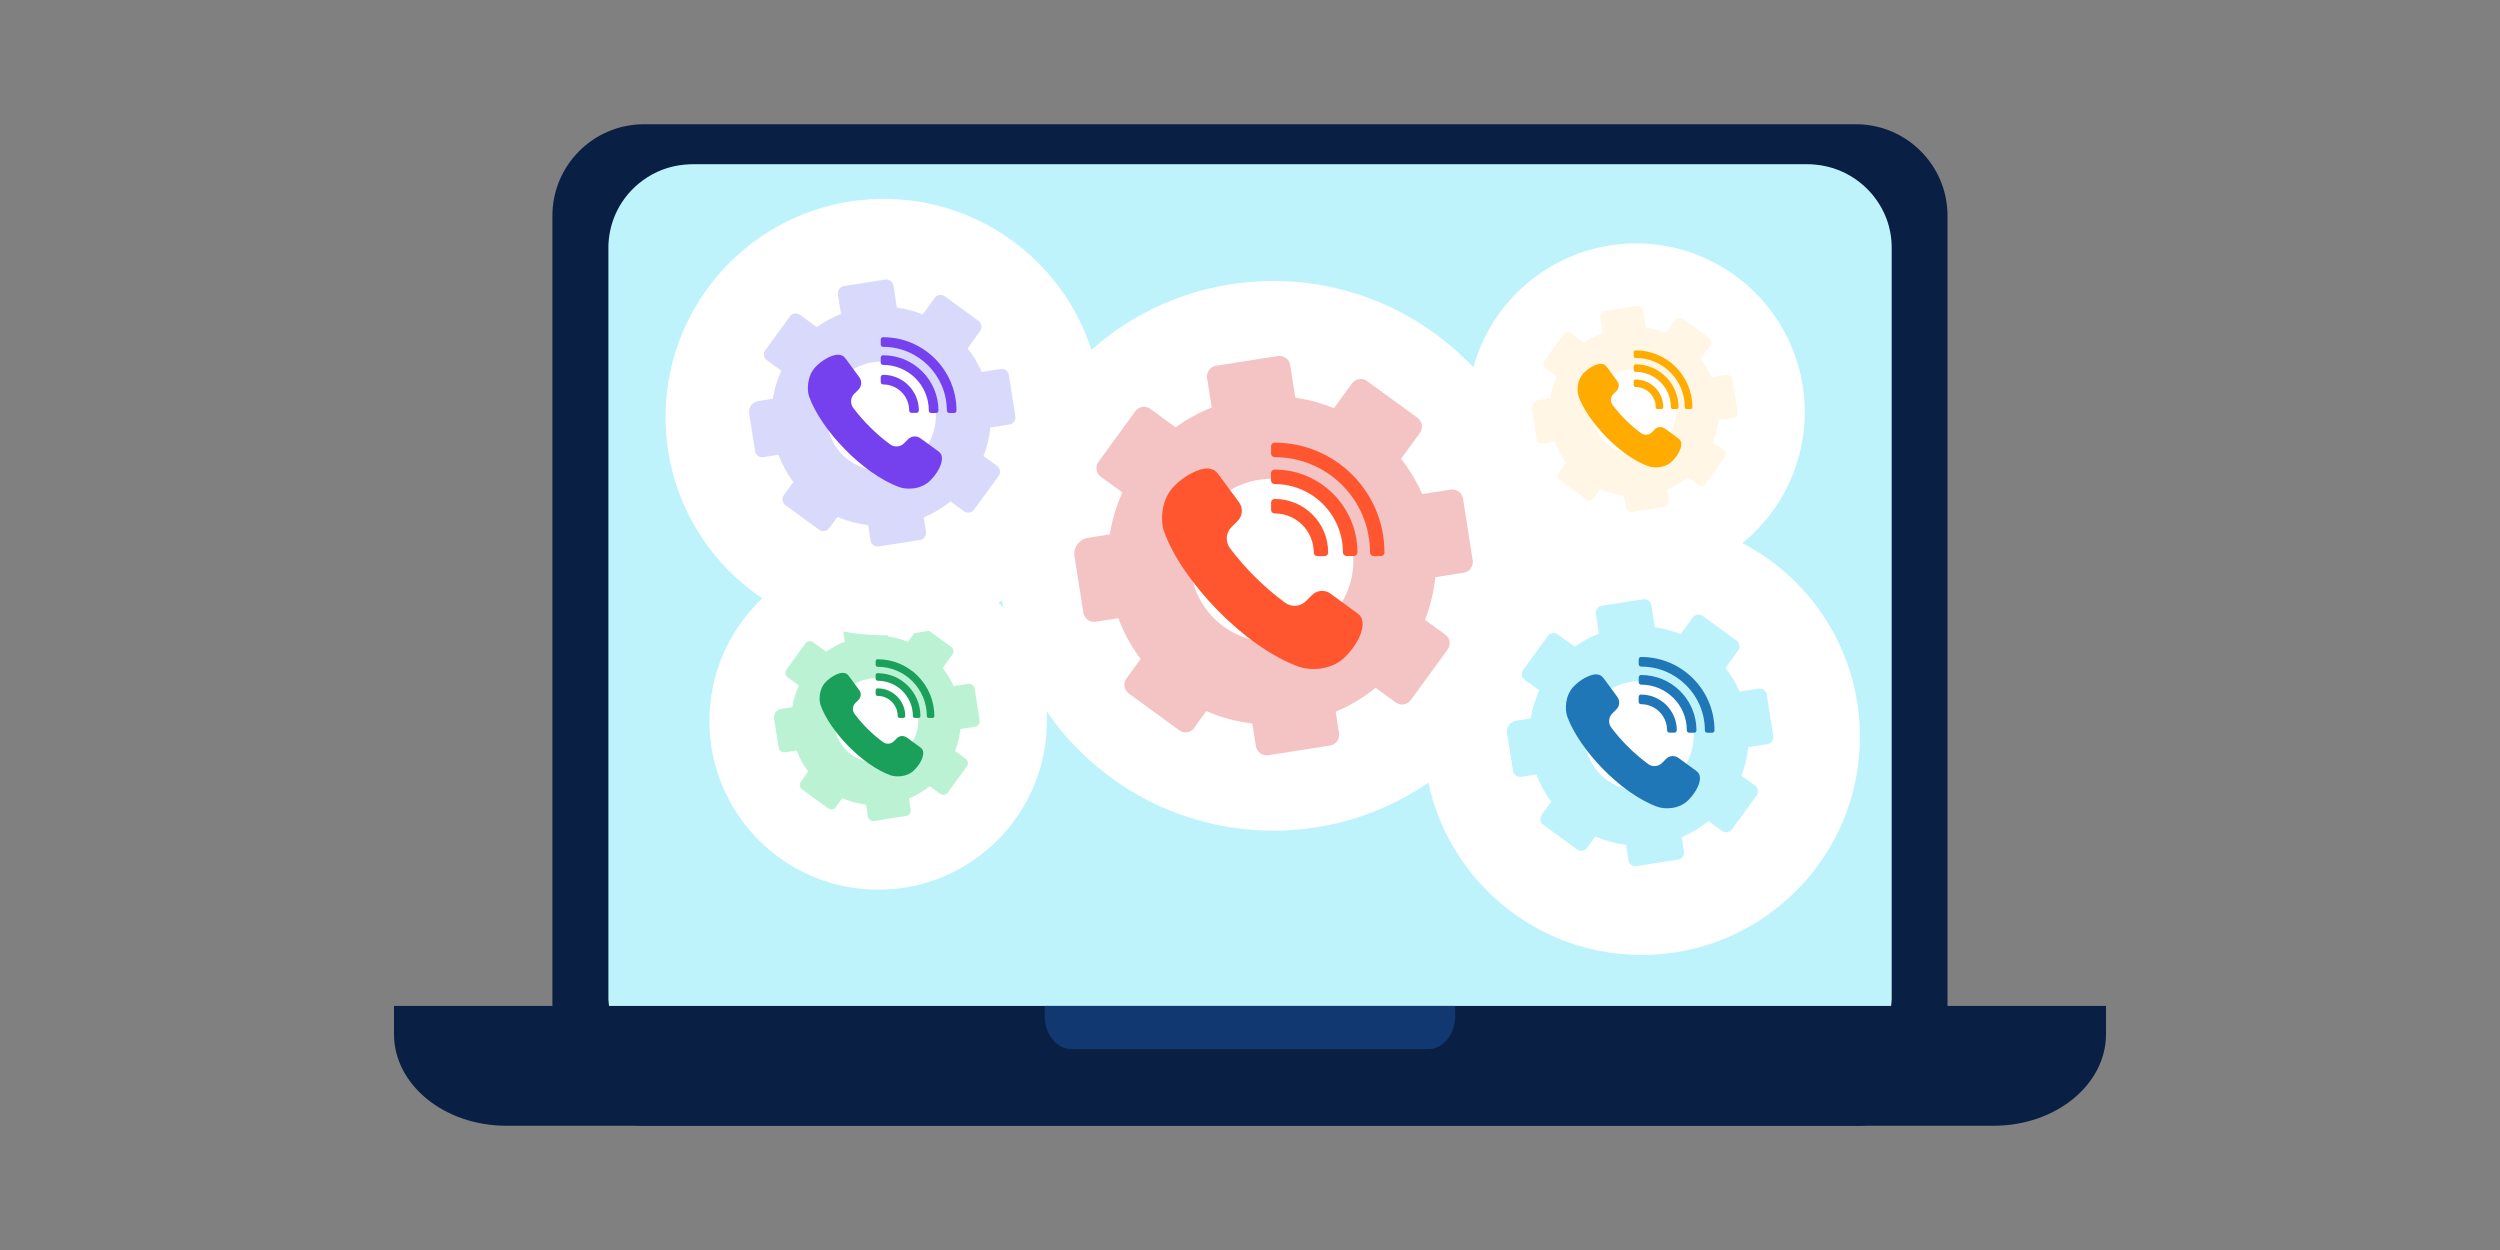 <?xml version="1.0" encoding="UTF-8"?><svg id="Layer_1" xmlns="http://www.w3.org/2000/svg" viewBox="0 0 262 131"><rect x="0" y="0" width="262" height="131" fill="#808080" stroke="none"/><defs><style>.cls-1{fill:#f4c3c3;}.cls-2{fill:#ff5630;}.cls-3{fill:#fff;}.cls-4{fill:#fff6e5;}.cls-5{fill:#ffab00;}.cls-6{fill:#bbf2d3;}.cls-7{fill:#bef3fc;}.cls-8{fill:#d9d9fc;}.cls-9{fill:#1f77b8;}.cls-10{fill:#113870;}.cls-11{fill:#0a1f44;}.cls-12{fill:#1aa05a;}.cls-13{fill:#7540ee;}</style></defs><path class="cls-11" d="M194.51,13.02H67.49c-5.3,0-9.6,4.3-9.6,9.6V108.38c0,5.3,4.3,9.6,9.6,9.6h127.01c5.3,0,9.6-4.3,9.6-9.6V22.62c0-5.3-4.3-9.6-9.6-9.6Z"/><path class="cls-7" d="M198.25,25.97V104.29c0,.13,0,.26,0,.39-.02,.56-.1,1.1-.22,1.62-.92,3.87-4.42,6.75-8.59,6.75H72.58c-1.08,0-2.12-.19-3.08-.55-3.18-1.18-5.49-4.12-5.73-7.63,0-.06,0-.13-.01-.19,0-.13,0-.26,0-.39V25.97c0-.2,0-.39,.02-.59,.08-1.15,.38-2.25,.86-3.23,.64-1.31,1.59-2.43,2.76-3.27,1.25-.91,2.75-1.49,4.38-1.63,.27-.02,.53-.04,.81-.04h116.83c.27,0,.54,.01,.81,.04,1.79,.16,3.43,.85,4.75,1.92,1.22,.98,2.17,2.28,2.73,3.77,.35,.95,.54,1.97,.54,3.04Z"/><path class="cls-11" d="M41.29,105.42v2.96c0,5.3,5.27,9.6,11.78,9.6H208.93c6.5,0,11.78-4.3,11.78-9.6v-2.96H41.29Z"/><path class="cls-10" d="M109.49,105.42v1.07c0,1.91,1.26,3.46,2.82,3.46h37.37c1.56,0,2.82-1.55,2.82-3.46v-1.07h-43.01Z"/><circle class="cls-3" cx="133.44" cy="58.25" r="28.8"/><circle class="cls-3" cx="171.46" cy="43.19" r="17.68"/><path class="cls-4" d="M167.04,52.18l.66-.91c.8,.35,1.64,.57,2.49,.67l.19,1.24c.05,.32,.35,.53,.66,.48l3.35-.53c.32-.05,.53-.35,.48-.66l-.18-1.16c.77-.32,1.5-.76,2.16-1.3l1.1,.8c.26,.19,.62,.13,.81-.13l1.99-2.74c.19-.26,.13-.62-.13-.81l-1.1-.8c.29-.75,.48-1.53,.56-2.31l1.54-.24c.32-.05,.53-.35,.48-.66l-.53-3.35c-.05-.32-.35-.53-.66-.48l-1.54,.24c-.3-.68-.68-1.32-1.15-1.91l1.02-1.4c.19-.26,.13-.62-.13-.81l-2.74-1.99c-.26-.19-.62-.13-.81,.13l-.98,1.34c-.68-.28-1.38-.47-2.09-.57l-.28-1.77c-.05-.32-.35-.53-.66-.48l-3.35,.53c-.32,.05-.53,.35-.48,.66l.25,1.6c-.69,.27-1.34,.63-1.95,1.07l-1.37-1c-.26-.19-.62-.13-.81,.13l-1.99,2.74c-.19,.26-.13,.62,.13,.81l1.17,.85c-.33,.73-.56,1.5-.68,2.27l-1.18,.19c-.48,.08-.81,.53-.74,1.01l.48,3.05c.05,.32,.35,.53,.66,.48l1.23-.19c.29,.78,.7,1.53,1.21,2.21l-.77,1.06c-.19,.26-.13,.62,.13,.81l2.74,1.99c.26,.19,.62,.13,.81-.13Zm.63-11.67c1.44-1.98,4.21-2.41,6.18-.97,1.98,1.44,2.41,4.21,.97,6.18-1.44,1.98-4.21,2.41-6.18,.97-1.98-1.44-2.41-4.21-.97-6.18Z"/><g><path class="cls-5" d="M174.44,44.9c-.31-.22-.73-.19-1,.08l-.33,.33c-.3,.3-.78,.34-1.13,.08-1.13-.83-2.14-1.83-2.98-2.95-.26-.35-.23-.83,.08-1.14l.34-.34c.27-.27,.3-.7,.08-1l-1.12-1.52s-.11-.13-.12-.13c-.09-.09-.2-.14-.34-.16-.12-.02-.24-.02-.36,0-.47,.1-1.05,.41-1.57,.93-.76,.76-.73,1.95-.55,2.45,.94,2.64,4.3,6.25,7.33,7.34,.51,.18,1.7,.24,2.48-.54,.84-.84,1.19-1.86,.77-2.27-.02-.02-.12-.11-.15-.13l-1.41-1.03Z"/><g><path class="cls-5" d="M177.36,42.67c0-3.28-2.66-5.95-5.95-5.95-.11,0-.2,.09-.2,.2v.39c0,.11,.09,.2,.2,.2,2.85,0,5.16,2.31,5.16,5.16,0,.11,.09,.2,.2,.2h.39c.11,0,.2-.09,.2-.2Z"/><path class="cls-5" d="M175.9,42.67c0-2.48-2.01-4.49-4.49-4.49-.11,0-.2,.09-.2,.2v.39c0,.11,.09,.2,.2,.2,2.05,0,3.7,1.66,3.7,3.7,0,.11,.09,.2,.2,.2h.39c.11,0,.2-.09,.2-.2Z"/><path class="cls-5" d="M174.31,42.67c0-1.6-1.3-2.9-2.9-2.9-.11,0-.2,.09-.2,.2v.39c0,.11,.09,.2,.2,.2,1.17,0,2.11,.95,2.11,2.11,0,.11,.09,.2,.2,.2h.39c.11,0,.2-.09,.2-.2Z"/></g></g><circle class="cls-3" cx="92.03" cy="75.56" r="17.68"/><path class="cls-6" d="M87.61,84.56l.66-.91c.8,.35,1.64,.57,2.49,.67l.19,1.24c.05,.32,.35,.53,.66,.48l3.35-.53c.32-.05,.53-.35,.48-.66l-.18-1.16c.77-.32,1.5-.76,2.16-1.3l1.1,.8c.26,.19,.62,.13,.81-.13l1.99-2.74c.19-.26,.13-.62-.13-.81l-1.1-.8c.29-.75,.48-1.53,.56-2.31l1.54-.24c.32-.05,.53-.35,.48-.66l-.53-3.35c-.05-.32-.35-.53-.66-.48l-1.54,.24c-.3-.68-.68-1.32-1.15-1.91l1.02-1.4c.19-.26,.13-.62-.13-.81l-2.74-1.99c-.26-.19-.62-.13-.81,.13l-.98,1.34c-.68-.28-1.38-.47-2.09-.57l-.28-1.77c-.05-.32-.35-.53-.66-.48l-3.35,.53c-.32,.05-.53,.35-.48,.66l.25,1.6c-.69,.27-1.34,.63-1.95,1.07l-1.37-1c-.26-.19-.62-.13-.81,.13l-1.99,2.74c-.19,.26-.13,.62,.13,.81l1.17,.85c-.33,.73-.56,1.5-.68,2.27l-1.18,.19c-.48,.08-.81,.53-.74,1.01l.48,3.05c.05,.32,.35,.53,.66,.48l1.23-.19c.29,.78,.7,1.53,1.21,2.21l-.77,1.06c-.19,.26-.13,.62,.13,.81l2.74,1.99c.26,.19,.62,.13,.81-.13Zm.63-11.67c1.44-1.98,4.21-2.41,6.18-.97,1.98,1.44,2.41,4.21,.97,6.18-1.44,1.98-4.21,2.41-6.18,.97-1.98-1.44-2.41-4.21-.97-6.18Z"/><g><path class="cls-12" d="M95,77.28c-.31-.22-.73-.19-1,.08l-.33,.33c-.3,.3-.78,.34-1.13,.08-1.13-.83-2.14-1.83-2.98-2.95-.26-.35-.23-.83,.08-1.14l.34-.34c.27-.27,.3-.7,.08-1l-1.12-1.52s-.11-.13-.12-.13c-.09-.09-.2-.14-.34-.16-.12-.02-.24-.02-.36,0-.47,.1-1.05,.41-1.57,.93-.76,.76-.73,1.95-.55,2.45,.94,2.64,4.3,6.25,7.33,7.34,.51,.18,1.7,.24,2.48-.54,.84-.84,1.19-1.86,.77-2.27-.02-.02-.12-.11-.15-.13l-1.41-1.03Z"/><g><path class="cls-12" d="M97.92,75.04c0-3.28-2.66-5.95-5.95-5.95-.11,0-.2,.09-.2,.2v.39c0,.11,.09,.2,.2,.2,2.85,0,5.16,2.31,5.16,5.16,0,.11,.09,.2,.2,.2h.39c.11,0,.2-.09,.2-.2Z"/><path class="cls-12" d="M96.46,75.04c0-2.48-2.01-4.49-4.49-4.49-.11,0-.2,.09-.2,.2v.39c0,.11,.09,.2,.2,.2,2.05,0,3.7,1.66,3.7,3.7,0,.11,.09,.2,.2,.2h.39c.11,0,.2-.09,.2-.2Z"/><path class="cls-12" d="M94.87,75.04c0-1.6-1.3-2.9-2.9-2.9-.11,0-.2,.09-.2,.2v.39c0,.11,.09,.2,.2,.2,1.17,0,2.11,.95,2.11,2.11,0,.11,.09,.2,.2,.2h.39c.11,0,.2-.09,.2-.2Z"/></g></g><circle class="cls-3" cx="172.05" cy="77.21" r="22.87"/><path class="cls-7" d="M166.33,88.85l.86-1.18c1.04,.45,2.13,.74,3.22,.87l.25,1.6c.06,.41,.45,.69,.86,.63l4.33-.68c.41-.06,.69-.45,.63-.86l-.24-1.5c1-.42,1.94-.98,2.8-1.68l1.42,1.03c.34,.24,.81,.17,1.05-.17l2.58-3.54c.24-.34,.17-.81-.17-1.05l-1.42-1.03c.38-.97,.62-1.98,.72-2.99l1.99-.31c.41-.06,.69-.45,.63-.86l-.68-4.33c-.06-.41-.45-.69-.86-.63l-1.99,.31c-.38-.88-.88-1.71-1.48-2.48l1.32-1.82c.24-.34,.17-.81-.17-1.05l-3.54-2.58c-.34-.24-.81-.17-1.05,.17l-1.26,1.74c-.88-.36-1.79-.6-2.71-.73l-.36-2.3c-.06-.41-.45-.69-.86-.63l-4.33,.68c-.41,.06-.69,.45-.63,.86l.33,2.06c-.89,.35-1.74,.81-2.53,1.38l-1.78-1.29c-.34-.24-.81-.17-1.05,.17l-2.58,3.54c-.24,.34-.17,.81,.17,1.05l1.51,1.1c-.43,.95-.73,1.94-.89,2.94l-1.53,.24c-.62,.1-1.05,.68-.95,1.31l.62,3.94c.06,.41,.45,.69,.86,.63l1.59-.25c.38,1.01,.9,1.98,1.56,2.86l-1,1.37c-.24,.34-.17,.81,.17,1.05l3.54,2.58c.34,.24,.81,.17,1.05-.17Zm.82-15.1c1.86-2.56,5.44-3.12,8-1.26,2.56,1.86,3.12,5.44,1.26,8-1.86,2.56-5.44,3.12-8,1.26-2.56-1.86-3.12-5.44-1.26-8Z"/><g><path class="cls-9" d="M175.9,79.43c-.4-.29-.95-.25-1.29,.1l-.43,.43c-.39,.39-1.01,.44-1.46,.11-1.46-1.08-2.76-2.37-3.86-3.82-.34-.45-.29-1.08,.1-1.47l.44-.44c.35-.35,.39-.9,.1-1.3l-1.45-1.97c-.04-.05-.15-.16-.16-.17-.11-.11-.26-.18-.44-.21-.15-.03-.31-.02-.46,.01-.6,.13-1.36,.53-2.03,1.2-.99,.99-.95,2.53-.72,3.17,1.22,3.41,5.56,8.08,9.48,9.49,.66,.24,2.2,.31,3.21-.7,1.09-1.09,1.53-2.4,1-2.93-.02-.02-.16-.14-.2-.17l-1.83-1.33Z"/><g><path class="cls-9" d="M179.68,76.54c0-4.25-3.44-7.69-7.69-7.69-.14,0-.25,.11-.25,.25v.51c0,.14,.11,.25,.25,.25,3.69,0,6.68,2.99,6.68,6.68,0,.14,.11,.25,.25,.25h.51c.14,0,.25-.11,.25-.25Z"/><path class="cls-9" d="M177.79,76.54c0-3.21-2.6-5.8-5.8-5.8-.14,0-.25,.11-.25,.25v.51c0,.14,.11,.25,.25,.25,2.65,0,4.79,2.14,4.79,4.79,0,.14,.11,.25,.25,.25h.51c.14,0,.25-.11,.25-.25Z"/><path class="cls-9" d="M175.73,76.54c0-2.07-1.68-3.75-3.75-3.75-.14,0-.25,.11-.25,.25v.51c0,.14,.11,.25,.25,.25,1.51,0,2.73,1.22,2.73,2.73,0,.14,.11,.25,.25,.25h.51c.14,0,.25-.11,.25-.25Z"/></g></g><circle class="cls-3" cx="92.62" cy="43.71" r="22.87"/><path class="cls-8" d="M86.9,55.35l.86-1.18c1.04,.45,2.13,.74,3.22,.87l.25,1.6c.06,.41,.45,.69,.86,.63l4.33-.68c.41-.06,.69-.45,.63-.86l-.24-1.5c1-.42,1.94-.98,2.8-1.68l1.42,1.03c.34,.24,.81,.17,1.05-.17l2.58-3.54c.24-.34,.17-.81-.17-1.05l-1.42-1.03c.38-.97,.62-1.98,.72-2.99l1.99-.31c.41-.06,.69-.45,.63-.86l-.68-4.33c-.06-.41-.45-.69-.86-.63l-1.99,.31c-.38-.88-.88-1.71-1.48-2.48l1.32-1.82c.24-.34,.17-.81-.17-1.05l-3.54-2.58c-.34-.24-.81-.17-1.05,.17l-1.26,1.74c-.88-.36-1.79-.6-2.71-.73l-.36-2.3c-.06-.41-.45-.69-.86-.63l-4.33,.68c-.41,.06-.69,.45-.63,.86l.33,2.06c-.89,.35-1.74,.81-2.53,1.38l-1.78-1.29c-.34-.24-.81-.17-1.05,.17l-2.58,3.54c-.24,.34-.17,.81,.17,1.05l1.51,1.1c-.43,.95-.73,1.94-.89,2.94l-1.53,.24c-.62,.1-1.05,.68-.95,1.31l.62,3.94c.06,.41,.45,.69,.86,.63l1.59-.25c.38,1.01,.9,1.98,1.56,2.86l-1,1.37c-.24,.34-.17,.81,.17,1.05l3.54,2.58c.34,.24,.81,.17,1.05-.17Zm.82-15.1c1.86-2.56,5.44-3.12,8-1.26,2.56,1.86,3.12,5.44,1.26,8-1.86,2.56-5.44,3.12-8,1.26-2.56-1.86-3.12-5.44-1.26-8Z"/><g><path class="cls-13" d="M96.46,45.93c-.4-.29-.95-.25-1.29,.1l-.43,.43c-.39,.39-1.01,.44-1.46,.11-1.46-1.08-2.76-2.37-3.86-3.82-.34-.45-.29-1.08,.1-1.47l.44-.44c.35-.35,.39-.9,.1-1.3l-1.45-1.97c-.04-.05-.15-.16-.16-.17-.11-.11-.26-.18-.44-.21-.15-.03-.31-.02-.46,.01-.6,.13-1.36,.53-2.03,1.2-.99,.99-.95,2.53-.72,3.17,1.22,3.41,5.56,8.08,9.48,9.49,.66,.24,2.2,.31,3.21-.7,1.09-1.09,1.53-2.4,1-2.93-.02-.02-.16-.14-.2-.17l-1.83-1.33Z"/><g><path class="cls-13" d="M100.24,43.03c0-4.25-3.44-7.69-7.69-7.69-.14,0-.25,.11-.25,.25v.51c0,.14,.11,.25,.25,.25,3.69,0,6.68,2.99,6.68,6.68,0,.14,.11,.25,.25,.25h.51c.14,0,.25-.11,.25-.25Z"/><path class="cls-13" d="M98.35,43.03c0-3.21-2.6-5.8-5.8-5.8-.14,0-.25,.11-.25,.25v.51c0,.14,.11,.25,.25,.25,2.65,0,4.79,2.14,4.79,4.79,0,.14,.11,.25,.25,.25h.51c.14,0,.25-.11,.25-.25Z"/><path class="cls-13" d="M96.3,43.03c0-2.07-1.68-3.75-3.75-3.75-.14,0-.25,.11-.25,.25v.51c0,.14,.11,.25,.25,.25,1.51,0,2.73,1.22,2.73,2.73,0,.14,.11,.25,.25,.25h.51c.14,0,.25-.11,.25-.25Z"/></g></g><path class="cls-1" d="M125.13,76.29l1.29-1.77c1.56,.68,3.18,1.11,4.82,1.3l.38,2.39c.1,.61,.67,1.03,1.29,.94l6.48-1.02c.61-.1,1.03-.67,.94-1.29l-.35-2.25c1.49-.63,2.9-1.47,4.18-2.51l2.12,1.54c.5,.37,1.2,.25,1.57-.25l3.86-5.3c.37-.5,.25-1.2-.25-1.57l-2.12-1.54c.57-1.45,.92-2.96,1.08-4.47l2.98-.47c.61-.1,1.03-.67,.94-1.29l-1.02-6.48c-.1-.61-.67-1.03-1.29-.94l-2.98,.47c-.58-1.31-1.32-2.55-2.22-3.7l1.98-2.72c.37-.5,.25-1.2-.25-1.57l-5.3-3.86c-.5-.37-1.2-.25-1.57,.25l-1.89,2.6c-1.32-.54-2.68-.9-4.05-1.1l-.54-3.43c-.1-.61-.67-1.03-1.29-.94l-6.48,1.02c-.61,.1-1.03,.67-.94,1.29l.49,3.09c-1.33,.52-2.6,1.21-3.78,2.07l-2.66-1.93c-.5-.37-1.2-.25-1.57,.25l-3.86,5.3c-.37,.5-.25,1.2,.25,1.57l2.26,1.64c-.65,1.42-1.08,2.89-1.32,4.39l-2.28,.36c-.93,.15-1.57,1.02-1.42,1.96l.93,5.9c.1,.61,.67,1.03,1.29,.94l2.37-.37c.57,1.51,1.35,2.95,2.34,4.27l-1.49,2.05c-.37,.5-.25,1.2,.25,1.57l5.3,3.86c.5,.37,1.2,.25,1.57-.25Zm1.22-22.59c2.78-3.82,8.14-4.67,11.96-1.89,3.82,2.78,4.67,8.14,1.89,11.96-2.78,3.82-8.14,4.67-11.96,1.89-3.82-2.78-4.67-8.14-1.89-11.96Z"/><g><path class="cls-2" d="M139.44,62.21c-.59-.43-1.42-.37-1.94,.15l-.64,.64c-.59,.59-1.52,.66-2.19,.16-2.19-1.61-4.13-3.54-5.77-5.71-.5-.67-.44-1.61,.15-2.2l.66-.66c.52-.52,.58-1.35,.15-1.94l-2.18-2.95c-.06-.08-.22-.24-.23-.26-.17-.17-.4-.27-.66-.32-.23-.05-.46-.03-.69,.02-.9,.19-2.04,.79-3.04,1.8-1.48,1.48-1.42,3.78-1.07,4.75,1.82,5.11,8.32,12.09,14.18,14.2,.98,.35,3.29,.46,4.8-1.04,1.62-1.62,2.29-3.59,1.5-4.39-.04-.04-.23-.21-.3-.25l-2.73-1.99Z"/><g><path class="cls-2" d="M145.09,57.89c0-6.35-5.15-11.5-11.5-11.5-.21,0-.38,.17-.38,.38v.76c0,.21,.17,.38,.38,.38,5.52,0,9.99,4.47,9.99,9.99,0,.21,.17,.38,.38,.38h.76c.21,0,.38-.17,.38-.38Z"/><path class="cls-2" d="M142.26,57.89c0-4.79-3.89-8.68-8.68-8.68-.21,0-.38,.17-.38,.38v.76c0,.21,.17,.38,.38,.38,3.96,0,7.16,3.21,7.16,7.16,0,.21,.17,.38,.38,.38h.76c.21,0,.38-.17,.38-.38Z"/><path class="cls-2" d="M139.19,57.89c0-3.1-2.51-5.6-5.6-5.6-.21,0-.38,.17-.38,.38v.76c0,.21,.17,.38,.38,.38,2.26,0,4.09,1.83,4.09,4.09,0,.21,.17,.38,.38,.38h.76c.21,0,.38-.17,.38-.38Z"/></g></g></svg>